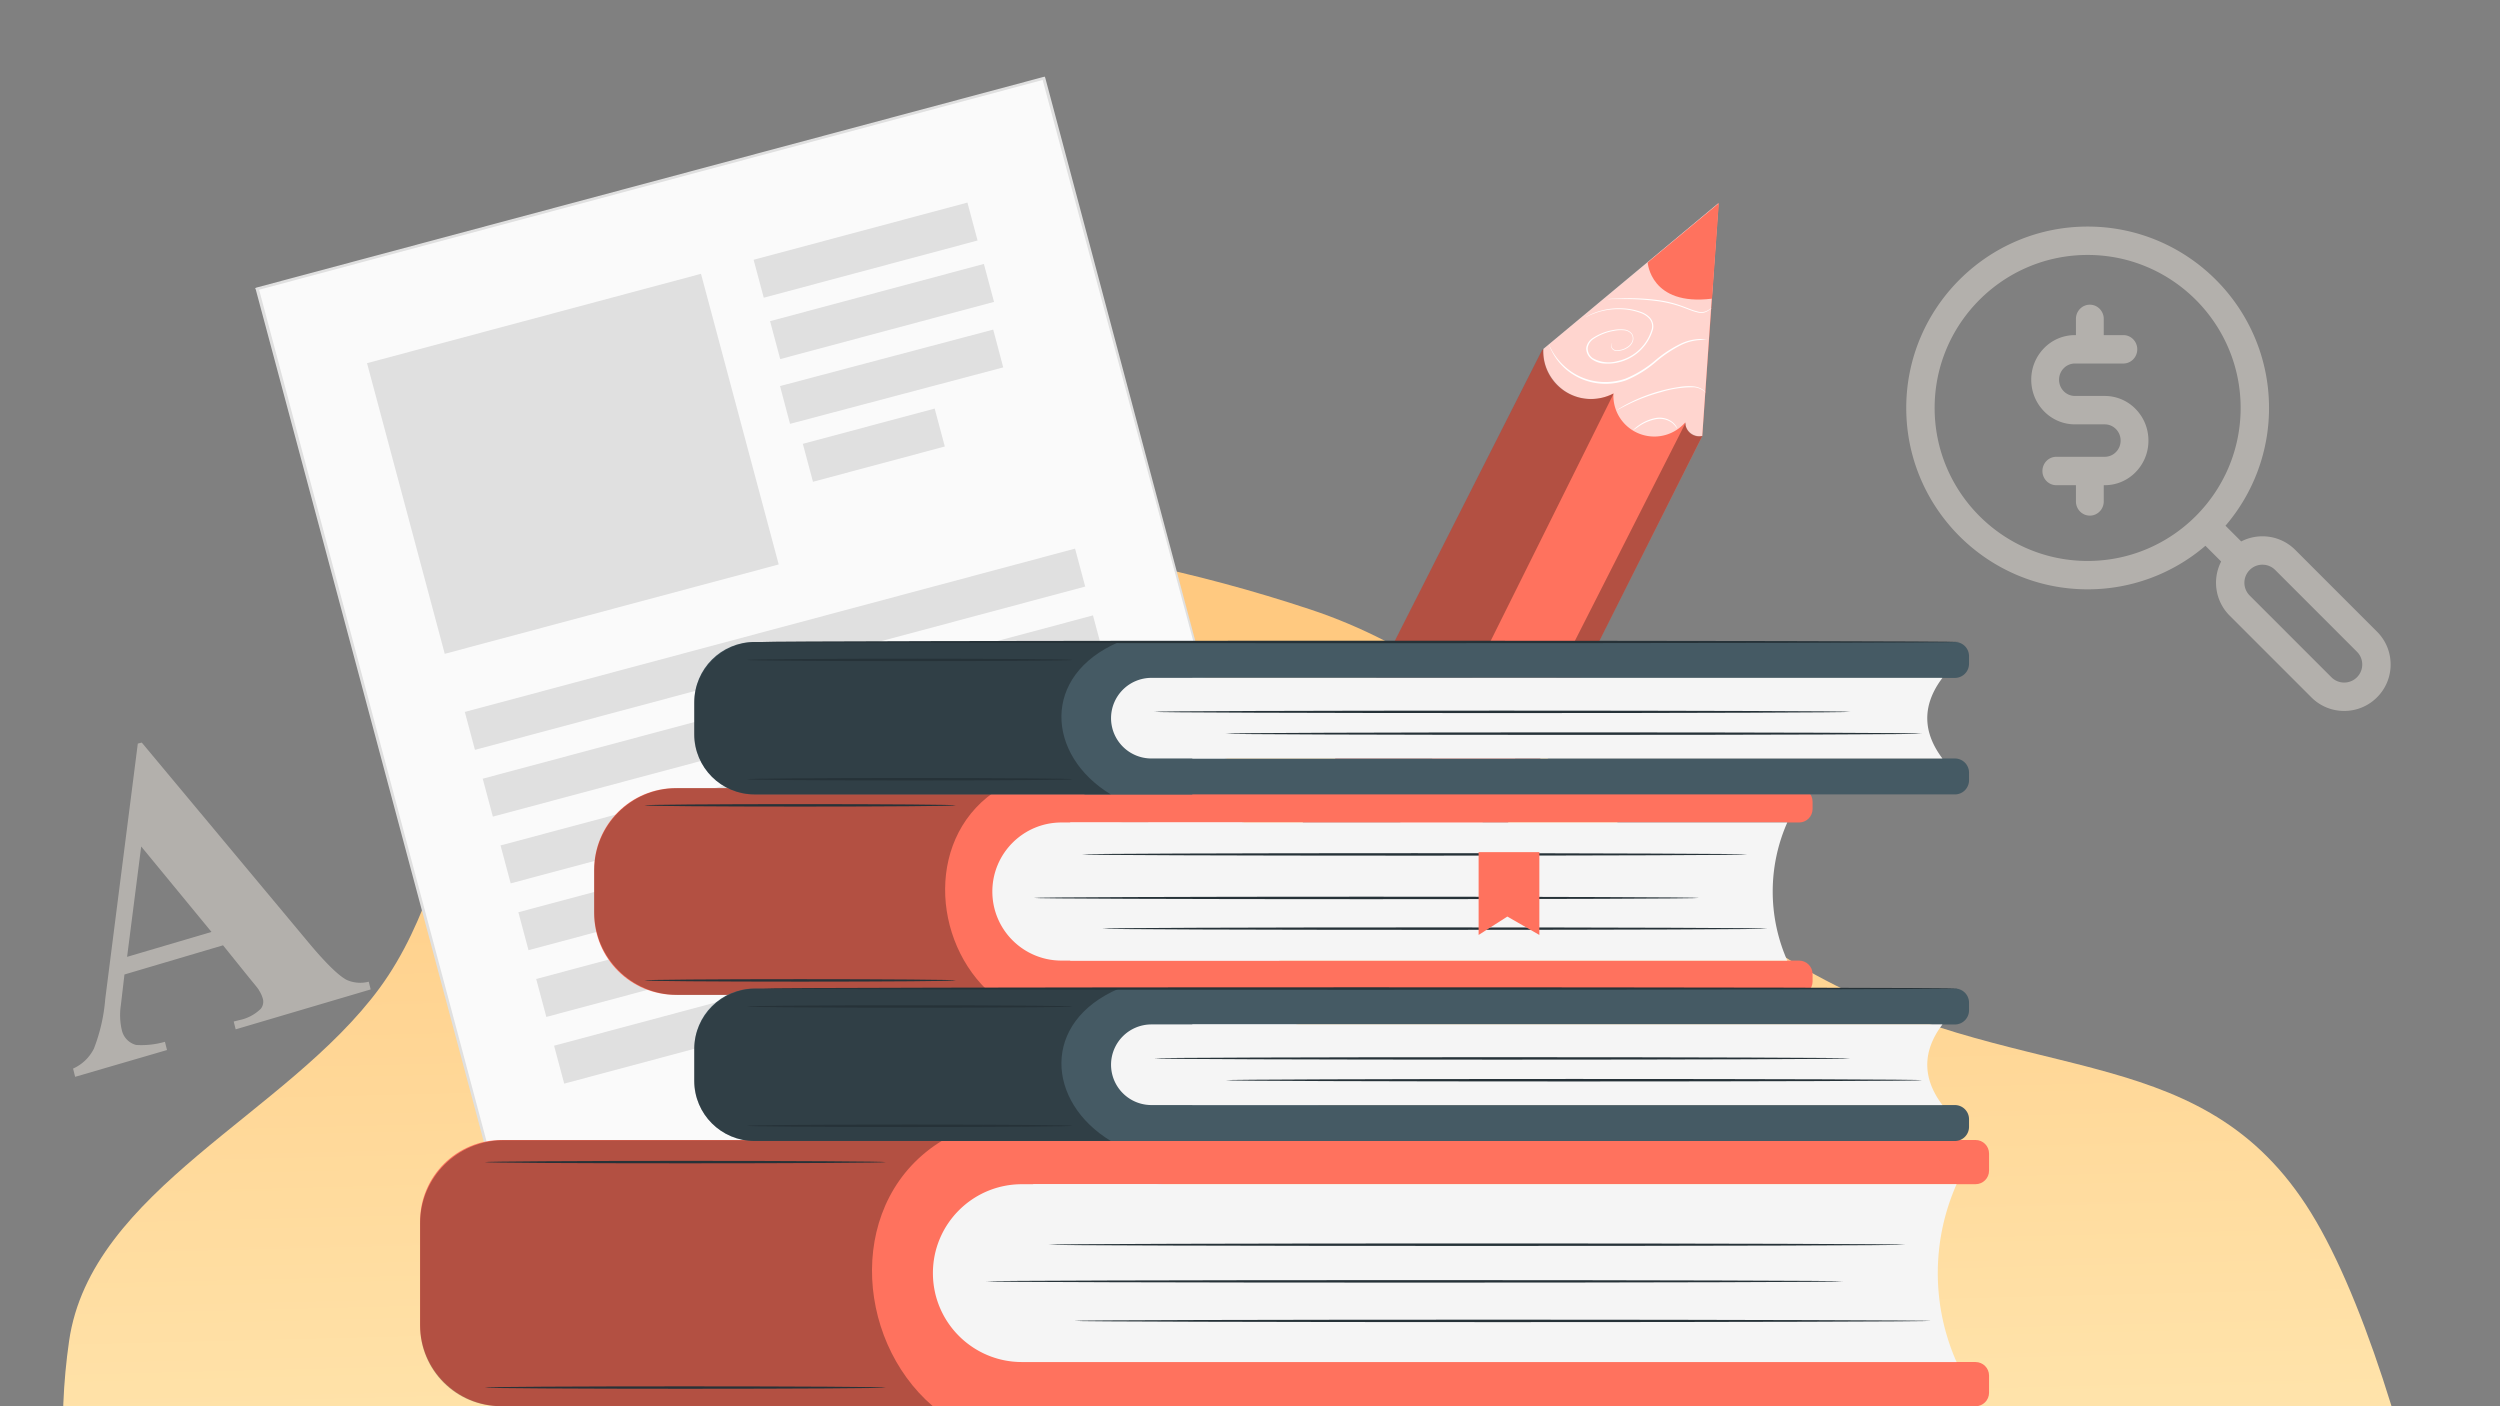 <svg width="320" height="180" fill="none" xmlns="http://www.w3.org/2000/svg"><rect width="100%" height="100%" fill="#808080" stroke="none"/><g clip-path="url(#a)"><path fill-rule="evenodd" clip-rule="evenodd" d="M320.685 240.417c-3.89 23.6-8.24 34.363-26.288 52.436-18.267 18.298-56.083 26.072-90.977 20.09-33.934-5.817-53.079-36.066-84.269-50.129-27.7-12.488-64.641-8.844-86.366-26.8-21.938-18.133-26.961-43.437-23.941-64.37 2.787-19.308 27.873-28.989 39.76-45.194 12.53-17.085 8.562-42.985 31.862-52.455 23.597-9.594 58.268-5.625 87.28 4.023 26.987 8.97 39.426 32.416 63.359 46.053 26.964 15.367 49.766 8.314 64.071 30.165 14.006 21.398 25.329 82.313 21.856 103.381l3.653-17.2Z" fill="url(#b)"/><path d="M220 26.021 197.389 44.84 163 112.712l21.439 9.68 33.45-66.566L220 26.021Z" fill="#FF725E"/><path d="M217.888 55.805a1.75 1.75 0 0 1-2.169-1.748 5.239 5.239 0 0 1-7.383.556 5.223 5.223 0 0 1-1.815-4.262 6.106 6.106 0 0 1-8.988-5.678L219.949 26l-2.061 29.805Z" fill="#fff" opacity=".7"/><path d="M210.903 33.592s.347 5.62 8.229 4.637L220 26.022l-9.097 7.57Z" fill="#FF725E"/><path opacity=".3" d="m206.551 50.372-33.153 66.667L163 112.705l34.389-67.902.174-.145a5.9 5.9 0 0 0 .463 2.644 6.376 6.376 0 0 0 2.227 2.716 6.023 6.023 0 0 0 4.114 1.004 6.264 6.264 0 0 0 2.184-.65ZM215.778 54.078l-34.057 67.071 2.747 1.243 33.421-66.587a1.854 1.854 0 0 1-2.119-1.315c-.014-.137-.007-.275 0-.412h.008Z" fill="#000"/><path d="M206.377 43.9a.487.487 0 0 0-.115.296c0 .325.253.6.578.629a2.389 2.389 0 0 0 1.446-.405 1.55 1.55 0 0 0 .615-.679c.145-.31.123-.679-.065-.968a1.365 1.365 0 0 0-.984-.498 4.272 4.272 0 0 0-1.25.072 6.805 6.805 0 0 0-2.582 1.004c-.419.26-.716.686-.795 1.178a1.546 1.546 0 0 0 .629 1.307 4.115 4.115 0 0 0 3.167.39 5.817 5.817 0 0 0 4.418-4.146 1.495 1.495 0 0 0-.333-1.3 2.728 2.728 0 0 0-1.113-.723 7.922 7.922 0 0 0-2.379-.477 8.8 8.8 0 0 0-3.485.52c-.391.145-.723.282-.89.376-.166.094-.303.145-.303.145a6.315 6.315 0 0 1 1.171-.586 8.818 8.818 0 0 1 3.507-.57 7.95 7.95 0 0 1 2.429.462 2.86 2.86 0 0 1 1.172.759c.347.397.484.931.376 1.444a6.036 6.036 0 0 1-6.248 4.4 2.966 2.966 0 0 1-1.583-.55 1.685 1.685 0 0 1-.723-1.444 1.857 1.857 0 0 1 .867-1.286 6.896 6.896 0 0 1 2.647-1.019 4.57 4.57 0 0 1 1.294-.057 1.45 1.45 0 0 1 1.056.556c.202.325.231.73.065 1.076a1.592 1.592 0 0 1-.658.723 2.446 2.446 0 0 1-1.482.382.672.672 0 0 1-.608-.686c.036-.267.159-.332.159-.325Z" fill="#fff"/><path d="M218.511 43.525s-.333-.051-.926 0a6.456 6.456 0 0 0-2.429.65 16.436 16.436 0 0 0-3.124 2.08 14.021 14.021 0 0 1-3.934 2.442 7.98 7.98 0 0 1-4.598.173 7.755 7.755 0 0 1-3.305-1.82 7.56 7.56 0 0 1-1.554-2.08 5.23 5.23 0 0 1-.376-.853c.043.065.079.137.108.21.065.144.174.353.318.613.427.73.955 1.395 1.584 1.958a7.724 7.724 0 0 0 3.261 1.762 7.934 7.934 0 0 0 4.512-.187 14.21 14.21 0 0 0 3.89-2.398 15.51 15.51 0 0 1 3.167-2.067 6.126 6.126 0 0 1 2.473-.614c.318 0 .629.051.933.13ZM218.38 50.292a2.445 2.445 0 0 0-1.554-.722 13.676 13.676 0 0 0-4.216.621 23.558 23.558 0 0 0-4.02 1.488c-.499.239-.89.448-1.164.586a2.393 2.393 0 0 1-.427.216 2.9 2.9 0 0 1 .398-.267c.26-.159.65-.39 1.142-.636a20.599 20.599 0 0 1 4.028-1.546c.766-.209 1.54-.375 2.328-.49a7.023 7.023 0 0 1 1.945-.08c.441.05.861.216 1.215.491.123.094.231.21.325.34ZM208.995 55.082c.217-.23.463-.433.723-.614a5.472 5.472 0 0 1 2.169-.953 2.715 2.715 0 0 1 2.249.556c.181.159.34.347.456.556.043.08.072.16.086.246a3.265 3.265 0 0 0-.614-.722 2.68 2.68 0 0 0-2.169-.484 5.905 5.905 0 0 0-2.104.895 8.453 8.453 0 0 1-.796.52ZM219.103 39.443s-.065.065-.108.094c-.073.05-.181.13-.333.224-.173.123-.376.21-.586.26-.282.05-.578.036-.853-.05-.614-.138-1.301-.448-2.075-.723a16.569 16.569 0 0 0-2.574-.643 31.894 31.894 0 0 0-4.837-.325h-1.447c-.18.022-.361.022-.542 0l.542-.043 1.447-.05c1.626-.051 3.253.043 4.859.28.889.138 1.757.362 2.603.665.781.275 1.446.593 2.053.723.456.166.969.108 1.381-.152.152-.094.311-.18.47-.26Z" fill="#fff"/><path d="M32.919 36.95 69.242 172.8l100.678-26.94L133.597 10.01 32.919 36.95Z" fill="#FAFAFA"/><path d="M169.916 145.866s-.065-.223-.184-.644l-.519-1.91c-.456-1.677-1.125-4.159-1.999-7.38-1.734-6.464-4.274-15.902-7.488-27.852l-26.31-98.008.216.12L32.981 37.136l.134-.238C46.662 87.577 59.193 134.53 69.4 172.754l-.188-.111 73.192-19.496 20.319-5.393 5.351-1.409c1.209-.323 1.843-.479 1.843-.479l-1.802.499-5.313 1.439-20.273 5.491-73.24 19.678-.137.065-.065-.137C58.855 134.673 46.298 87.732 32.738 37.059l-.08-.169.176-.083L133.55 9.85l.171-.041.071.15c10.724 40.253 19.778 74.243 26.152 98.161l7.392 27.834c.848 3.217 1.489 5.657 1.945 7.366.215.828.384 1.456.499 1.887l.136.659Z" fill="#E0E0E0"/><path d="m46.98 46.485 9.948 37.204 42.747-11.438-9.948-37.205L46.98 46.485ZM96.462 33.252l1.299 4.855 27.368-7.323-1.299-4.856-27.368 7.323ZM59.496 91.126l1.298 4.856 78.113-20.903-1.298-4.856-78.113 20.903ZM61.788 99.672l1.298 4.856 78.113-20.903-1.299-4.856-78.112 20.903ZM64.069 108.215l1.298 4.856 78.113-20.903-1.298-4.856-78.113 20.903ZM66.352 116.767l1.298 4.856 78.113-20.903-1.298-4.856-78.113 20.903ZM68.632 125.309l1.299 4.857 78.113-20.904-1.299-4.856-78.113 20.903ZM76.46 154.607l1.299 4.856 78.113-20.903-1.299-4.856-78.113 20.903ZM70.92 133.849l1.299 4.856 42.88-11.475-1.298-4.856-42.88 11.475ZM98.569 41.107l1.298 4.856 27.368-7.324-1.298-4.856-27.368 7.324ZM99.843 49.413l1.28 4.839 27.29-7.226-1.281-4.839-27.289 7.227ZM102.762 56.811l1.299 4.856 16.875-4.516-1.298-4.855-16.876 4.515Z" fill="#E0E0E0"/><path d="M86.504 100.885h50.482v26.458H86.504c-5.773 0-10.45-4.672-10.45-10.438v-5.588c0-5.766 4.677-10.438 10.45-10.438v.006Z" fill="#FF725E"/><path d="M123.788 100.885h106.488c.959 0 1.735.774 1.735 1.733v.928c0 .958-.776 1.733-1.735 1.733H123.788v-4.394ZM123.788 122.955h106.488c.959 0 1.735.775 1.735 1.733v.928c0 .958-.776 1.733-1.735 1.733H123.788v-4.394Z" fill="#FF725E"/><path d="M228.771 122.955h-92.905c-4.884 0-8.845-3.957-8.845-8.835 0-4.885 3.961-8.842 8.845-8.842h92.905a21.881 21.881 0 0 0 0 17.677Z" fill="#F5F5F5"/><path opacity=".3" d="M127.021 127.349h-40.31c-5.885 0-10.657-4.766-10.657-10.645v-5.257c0-5.831 4.736-10.562 10.575-10.562h41.393c-9.586 5.807-8.87 19.705-1.001 26.464Z" fill="#000"/><path d="M217.487 114.936c0 .088-19.071.159-42.589.159-23.518 0-42.589-.071-42.589-.159 0-.089 19.065-.16 42.589-.16 23.524 0 42.589.071 42.589.16ZM226.25 118.862c0 .089-19.072.16-42.59.16-23.517 0-42.589-.071-42.589-.16 0-.088 19.066-.154 42.589-.154 23.524 0 42.59.071 42.59.154ZM223.669 109.365c0 .088-19.072.159-42.59.159-23.517 0-42.595-.071-42.595-.159 0-.089 19.066-.16 42.595-.16 23.53 0 42.59.083 42.59.16ZM122.356 125.492c0 .088-8.929.159-19.936.159s-19.936-.071-19.936-.159c0-.089 8.923-.16 19.936-.16s19.936.071 19.936.16ZM122.356 103.084c0 .089-8.929.16-19.936.16s-19.936-.071-19.936-.16c0-.088 8.923-.159 19.936-.159s19.936.071 19.936.159Z" fill="#263238"/><path d="M64.218 145.918h68.025v34.076H64.218c-5.773 0-10.45-4.672-10.45-10.438v-13.2c0-5.766 4.677-10.438 10.45-10.438Z" fill="#FF725E"/><path d="M115.244 145.918h137.62c.959 0 1.735.775 1.735 1.733v2.194c0 .958-.776 1.733-1.735 1.733h-137.62v-5.66ZM115.244 174.34h137.62c.959 0 1.735.775 1.735 1.733v2.194c0 .958-.776 1.733-1.735 1.733h-137.62v-5.66Z" fill="#FF725E"/><path d="M250.443 174.341H130.805c-6.294 0-11.392-5.098-11.392-11.384 0-6.287 5.098-11.378 11.392-11.378h119.638a28.113 28.113 0 0 0 0 22.762Z" fill="#F5F5F5"/><path opacity=".3" d="M119.401 179.994h-55.32c-5.695 0-10.308-4.607-10.308-10.296v-13.099c0-5.879 4.773-10.645 10.658-10.645h56.249c-12.333 7.439-11.41 25.34-1.279 34.04Z" fill="#000"/><path d="M235.908 164.015c0 .088-24.56.159-54.846.159-30.285 0-54.851-.071-54.851-.159 0-.089 24.554-.16 54.851-.16 30.298 0 54.846.071 54.846.16ZM247.198 169.071c0 .089-24.56.16-54.851.16-30.292 0-54.852-.071-54.852-.16 0-.088 24.554-.154 54.852-.154 30.297 0 54.851.101 54.851.154ZM243.894 159.32c0 .089-24.554.16-54.845.16-30.292 0-54.852-.071-54.852-.16 0-.089 24.554-.16 54.852-.16 30.297 0 54.845.071 54.845.16ZM113.391 177.605c0 .089-11.492.16-25.673.16-14.18 0-25.673-.071-25.673-.16 0-.088 11.492-.153 25.673-.153 14.181 0 25.673.071 25.673.153ZM113.391 148.751c0 .083-11.492.154-25.673.154-14.18 0-25.673-.071-25.673-.154s11.492-.16 25.673-.16c14.181 0 25.673.071 25.673.16Z" fill="#263238"/><path d="M96.57 126.533h56.048v19.516H96.57c-4.251 0-7.697-3.442-7.697-7.688v-4.14c0-4.246 3.446-7.688 7.697-7.688Z" fill="#455A64"/><path d="M138.811 126.533h111.408c1.006 0 1.817.81 1.817 1.816v.97a1.813 1.813 0 0 1-1.817 1.815H138.811v-4.601ZM138.811 141.448h111.408c1.006 0 1.817.81 1.817 1.815v.97a1.813 1.813 0 0 1-1.817 1.816H138.811v-4.601Z" fill="#455A64"/><path d="M248.631 141.447H147.383a5.165 5.165 0 0 1-5.169-5.157 5.167 5.167 0 0 1 5.169-5.163h101.248c-2.588 3.442-2.588 6.884 0 10.32Z" fill="#F5F5F5"/><path opacity=".3" d="M142.185 146.043h-45.59c-4.282 0-7.751-3.466-7.751-7.741v-3.862c0-4.364 3.535-7.901 7.904-7.907h46.491c-10.036 4.282-9.284 14.531-1.054 19.51Z" fill="#000"/><path d="M236.842 135.475c0 .089-19.953.16-44.56.16-24.608 0-44.561-.071-44.561-.16 0-.089 19.947-.154 44.561-.154 24.613 0 44.56.071 44.56.154ZM246.014 138.267c0 .088-19.953.159-44.561.159-24.607 0-44.56-.071-44.56-.159 0-.089 19.947-.16 44.56-.16 24.614 0 44.561.059 44.561.16ZM137.317 144.103c0 .088-9.337.159-20.859.159-11.522 0-20.86-.071-20.86-.159 0-.089 9.338-.16 20.86-.16s20.859.071 20.859.16ZM137.317 128.834c0 .088-9.337.153-20.859.153-11.522 0-20.86-.065-20.86-.153 0-.089 9.338-.16 20.86-.16s20.859.071 20.859.16ZM250.704 126.533c0 .088-34.264.159-76.516.159s-76.54-.071-76.54-.159c0-.089 34.253-.16 76.522-.16 42.27 0 76.534.065 76.534.16Z" fill="#263238"/><path d="M96.57 82.172h56.048v19.516H96.57c-4.251 0-7.697-3.442-7.697-7.688v-4.14c0-4.246 3.446-7.688 7.697-7.688Z" fill="#455A64"/><path d="M138.811 82.172h111.408c1.006 0 1.817.81 1.817 1.815v.97a1.813 1.813 0 0 1-1.817 1.816H138.811v-4.601ZM138.811 97.086h111.408c1.006 0 1.817.81 1.817 1.816v.97a1.813 1.813 0 0 1-1.817 1.815H138.811v-4.601Z" fill="#455A64"/><path d="M248.631 97.086H147.383a5.166 5.166 0 0 1-5.169-5.157 5.167 5.167 0 0 1 5.169-5.162h101.248c-2.588 3.442-2.588 6.883 0 10.32Z" fill="#F5F5F5"/><path opacity=".3" d="M142.185 101.682h-45.59c-4.282 0-7.751-3.466-7.751-7.742V90.08c0-4.365 3.535-7.901 7.904-7.907h46.491c-10.036 4.282-9.284 14.53-1.054 19.51Z" fill="#000"/><path d="M236.842 91.114c0 .088-19.953.16-44.56.16-24.608 0-44.561-.072-44.561-.16 0-.089 19.947-.154 44.561-.154 24.613 0 44.56.07 44.56.154ZM246.014 93.905c0 .088-19.953.16-44.561.16-24.607 0-44.56-.072-44.56-.16 0-.089 19.947-.16 44.56-.16 24.614 0 44.561.06 44.561.16ZM137.317 99.74c0 .09-9.337.16-20.859.16-11.522 0-20.86-.07-20.86-.16 0-.088 9.338-.159 20.86-.159s20.859.071 20.859.16ZM137.317 84.472c0 .089-9.337.154-20.859.154-11.522 0-20.86-.065-20.86-.154 0-.088 9.338-.16 20.86-.16s20.859.072 20.859.16ZM250.704 82.171c0 .09-34.264.16-76.516.16s-76.54-.07-76.54-.16c0-.088 34.253-.16 76.522-.16 42.27 0 76.534.066 76.534.16Z" fill="#263238"/><path d="M189.263 109.075v10.598l3.677-2.354 4.097 2.354v-10.598h-7.774Z" fill="#FF725E"/><path d="M269.407 50.682h-3.814a2.003 2.003 0 0 1-1.438-.608 2.09 2.09 0 0 1-.595-1.468c0-.555.212-1.076.596-1.468a1.997 1.997 0 0 1 1.437-.608h6.197c.983 0 1.78-.814 1.78-1.818s-.797-1.818-1.78-1.818h-2.51v-2.076c0-1.004-.797-1.818-1.78-1.818s-1.78.814-1.78 1.818v2.076h-.127a5.5 5.5 0 0 0-3.955 1.673A5.738 5.738 0 0 0 260 48.606c0 1.526.582 2.96 1.638 4.039a5.499 5.499 0 0 0 3.955 1.673h3.814c.543 0 1.053.216 1.437.608.384.392.596.913.596 1.468 0 .555-.212 1.076-.596 1.468a1.997 1.997 0 0 1-1.437.608h-6.197c-.983 0-1.78.814-1.78 1.818s.797 1.818 1.78 1.818h2.51v2.076c0 1.004.797 1.818 1.78 1.818s1.78-.814 1.78-1.818v-2.076h.127a5.5 5.5 0 0 0 3.955-1.673A5.738 5.738 0 0 0 275 56.394c0-1.526-.582-2.96-1.638-4.039a5.5 5.5 0 0 0-3.955-1.672Z" fill="#D6D0C9" style="mix-blend-mode:multiply" opacity=".6"/><path d="m304.259 80.854-10.464-10.465a5.906 5.906 0 0 0-4.203-1.74c-.961 0-1.887.227-2.718.656l-2.012-2.013a23.116 23.116 0 0 0 5.574-15.074C290.436 39.415 280.02 29 267.218 29 254.415 29 244 39.416 244 52.218s10.415 23.217 23.218 23.217a23.118 23.118 0 0 0 15.075-5.574l2.014 2.014a5.954 5.954 0 0 0 1.082 6.92l10.465 10.464A5.903 5.903 0 0 0 300.056 91a5.903 5.903 0 0 0 4.193-1.732l.01-.01A5.902 5.902 0 0 0 306 85.056c0-1.587-.618-3.08-1.741-4.202Zm-56.626-28.636c0-10.8 8.786-19.585 19.585-19.585 10.799 0 19.584 8.786 19.584 19.585 0 10.799-8.786 19.584-19.584 19.584-10.799 0-19.585-8.785-19.585-19.584Zm54.063 34.466-.007.007a2.294 2.294 0 0 1-1.633.676c-.617 0-1.197-.24-1.633-.677l-10.465-10.464a2.312 2.312 0 0 1-.006-3.261l.007-.007a2.293 2.293 0 0 1 1.633-.677c.618 0 1.197.24 1.634.677l10.464 10.465c.437.436.677 1.016.677 1.633 0 .615-.238 1.192-.671 1.628ZM28.55 121l-12.619 3.735-.467 3.973a8.459 8.459 0 0 0 .128 3.14 2.528 2.528 0 0 0 1.826 1.905 10.81 10.81 0 0 0 3.694-.403l.265 1.054-11.759 3.429-.265-1.054a5.485 5.485 0 0 0 2.667-2.554 22.41 22.41 0 0 0 1.453-6.372l4.166-32.674.508-.128 21.632 25.937c2.089 2.467 3.629 3.94 4.605 4.445a4.283 4.283 0 0 0 2.815.223l.249.99-17.282 5.11-.252-1.001.726-.183a5.44 5.44 0 0 0 2.746-1.453c.31-.391.395-.928.22-1.4a3.675 3.675 0 0 0-.446-.941c-.04-.158-.552-.747-1.383-1.77L28.551 121Zm-1.478-1.712-8.998-10.938-1.806 14.127 10.804-3.189Z" fill="#D6D0C9" style="mix-blend-mode:multiply" opacity=".6"/></g><defs><linearGradient id="b" x1="211.735" y1="80.106" x2="215.236" y2="223.137" gradientUnits="userSpaceOnUse"><stop stop-color="#FFC980"/><stop offset="1" stop-color="#FFEEBC"/></linearGradient><clipPath id="a"><path fill="#fff" d="M0 0h320v180H0z"/></clipPath></defs></svg>
